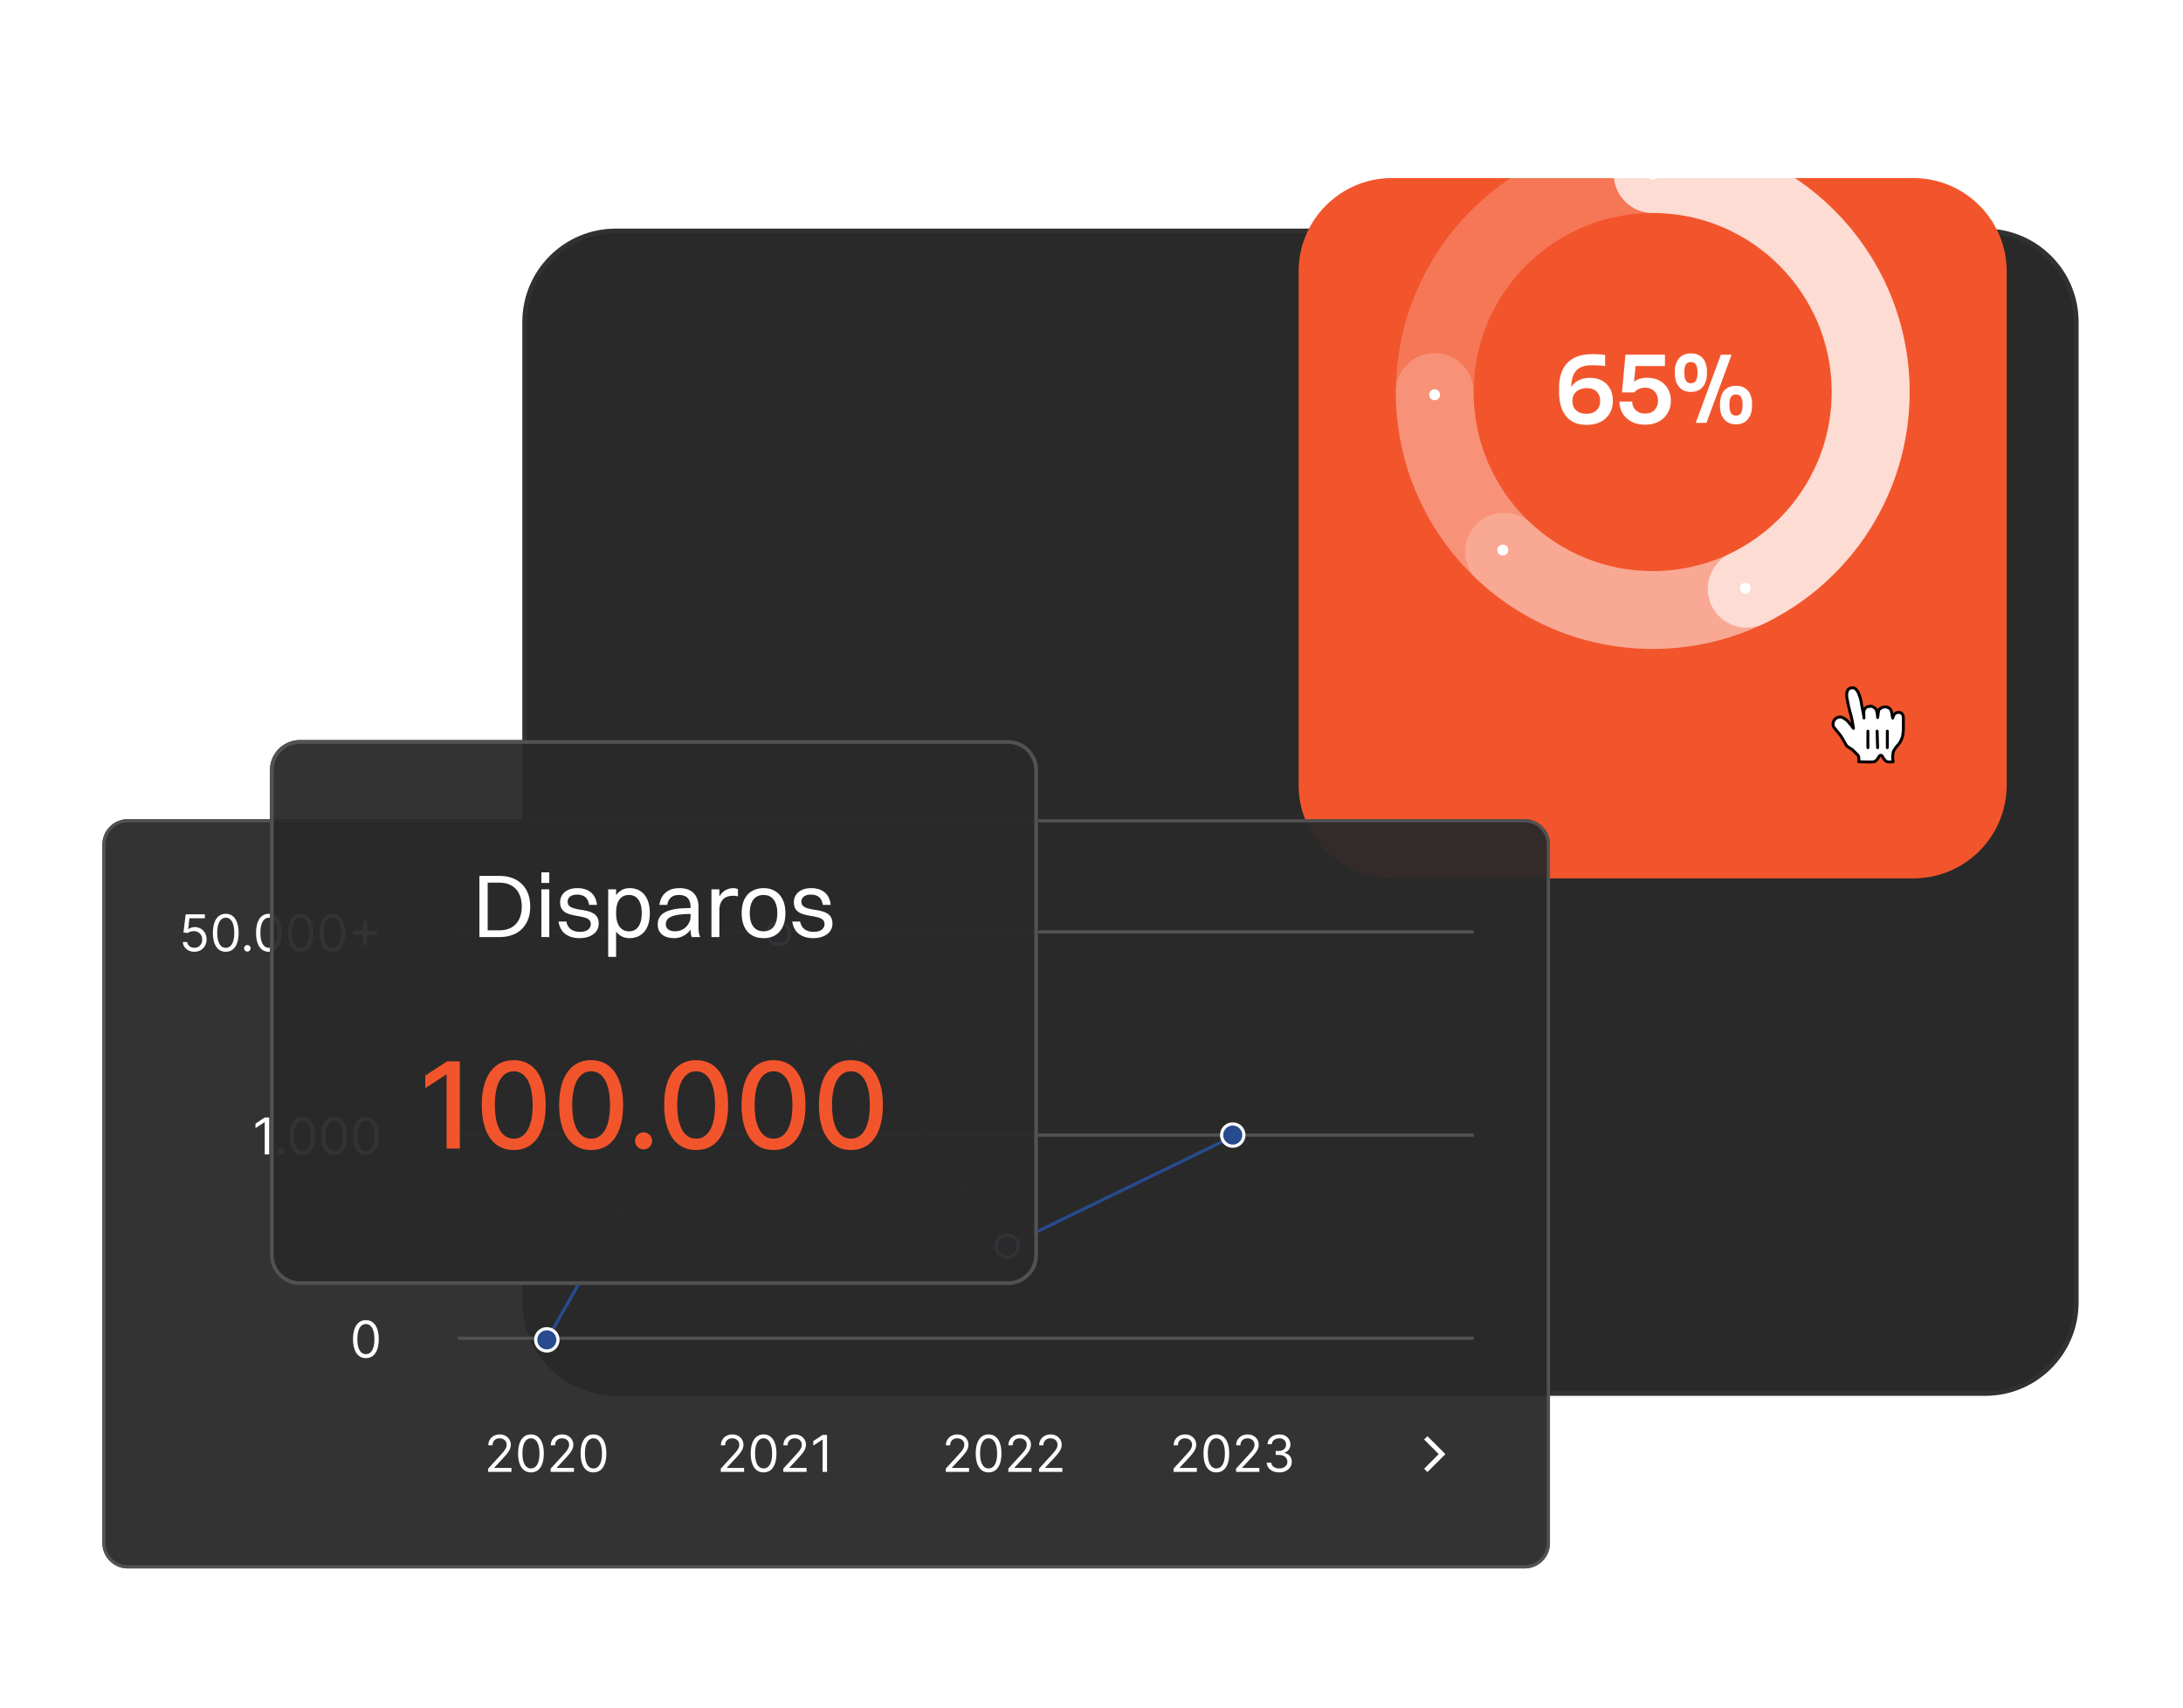 <svg xmlns="http://www.w3.org/2000/svg" width="469" height="367" fill="none"><path fill="#292929" d="M426.506 49.12h-294.22c-11.079 0-20.06 8.982-20.06 20.061v210.634c0 11.08 8.981 20.061 20.06 20.061h294.22c11.079 0 20.06-8.981 20.06-20.061V69.181c0-11.079-8.981-20.06-20.06-20.06Z"/><path stroke="#525252" stroke-opacity=".2" d="M426.506 49.62h-294.22c-10.802 0-19.56 8.758-19.56 19.561v210.634c0 10.803 8.758 19.561 19.56 19.561h294.22c10.803 0 19.56-8.758 19.56-19.561V69.181c0-10.803-8.757-19.56-19.56-19.56Z"/><g filter="url(#a)"><path fill="#F2552C" d="M411.065 9H299.06C287.981 9 279 17.981 279 29.06v110.333c0 11.079 8.981 20.06 20.06 20.06h112.005c11.079 0 20.06-8.981 20.06-20.06V29.06c0-11.079-8.981-20.06-20.06-20.06Z"/></g><path stroke="#fff" stroke-width="16.717" d="M355.062 131.034c25.851 0 46.807-20.956 46.807-46.807 0-25.851-20.956-46.808-46.807-46.808-25.851 0-46.808 20.957-46.808 46.808s20.957 46.807 46.808 46.807Z" opacity=".2"/><path stroke="#fff" stroke-linecap="round" stroke-width="16.717" d="M308.221 84.226c0 25.87 20.972 46.841 46.841 46.841 25.87 0 46.841-20.971 46.841-46.84 0-25.87-20.971-46.842-46.841-46.842" opacity=".2"/><path stroke="#fff" stroke-linecap="round" stroke-width="16.717" d="M355.062 37.386c25.87 0 46.841 20.97 46.841 46.84 0 25.87-20.971 46.841-46.841 46.841-12.329 0-23.546-4.763-31.91-12.551" opacity=".2"/><path stroke="#fff" stroke-linecap="round" stroke-width="16.717" d="M355.062 37.386c25.87 0 46.841 20.97 46.841 46.84 0 18.636-10.883 34.73-26.641 42.274" opacity=".6"/><path fill="#fff" d="M308.221 85.983a1.17 1.17 0 1 0 0-2.342 1.17 1.17 0 0 0 0 2.342Zm14.638 33.374a1.17 1.17 0 1 0 0-2.341 1.17 1.17 0 0 0 0 2.341Zm52.111 8.197a1.17 1.17 0 1 0 0-2.341 1.17 1.17 0 0 0 0 2.341Zm-19.908-88.997a1.17 1.17 0 1 0 0-2.342 1.17 1.17 0 0 0 0 2.342Zm-14.169 52.717c-1.084 0-2.006-.18-2.769-.541a4.963 4.963 0 0 1-1.825-1.525 6.42 6.42 0 0 1-1.023-2.227 11.129 11.129 0 0 1-.321-2.708v-.882c0-2.394.602-4.206 1.805-5.437 1.217-1.243 2.996-1.865 5.336-1.865a22.237 22.237 0 0 1 2.749.16v2.387a21.534 21.534 0 0 0-1.365-.12c-.454-.027-.949-.04-1.484-.04-1.123 0-2.006.194-2.648.582-.642.387-1.103.956-1.384 1.705-.268.749-.401 1.678-.401 2.788v1.304l-.642.923c.013-1.03.214-1.88.602-2.548a3.769 3.769 0 0 1 1.644-1.524c.696-.348 1.492-.522 2.388-.522 1.043 0 1.932.207 2.668.622a4.19 4.19 0 0 1 1.685 1.725c.401.736.602 1.591.602 2.568 0 1.016-.228 1.919-.682 2.708-.455.776-1.104 1.384-1.946 1.825-.829.428-1.826.642-2.989.642Zm-.06-2.387c.628 0 1.163-.114 1.604-.34.442-.242.776-.57 1.003-.984.228-.414.341-.89.341-1.424 0-.548-.113-1.03-.341-1.444a2.232 2.232 0 0 0-.963-.963c-.427-.228-.942-.341-1.544-.341a3.86 3.86 0 0 0-1.585.32 2.534 2.534 0 0 0-1.123.923c-.268.402-.402.903-.402 1.505 0 .522.107.99.321 1.404.228.415.562.742 1.003.983.455.24 1.017.361 1.686.361Zm12.592 2.347c-1.15 0-2.14-.227-2.969-.682-.816-.455-1.444-1.056-1.886-1.805a5.006 5.006 0 0 1-.641-2.488h2.748c0 .508.113.957.341 1.344.241.388.568.696.983.923.414.214.896.321 1.444.321.575 0 1.07-.12 1.485-.361.414-.24.728-.568.942-.983.228-.415.341-.89.341-1.424 0-.522-.113-.99-.341-1.404a2.355 2.355 0 0 0-.942-1.004c-.402-.254-.89-.38-1.465-.38a3.37 3.37 0 0 0-1.364.28c-.428.187-.762.435-1.003.742h-2.628l.742-8.104h8.486v2.427h-7.242l1.003-.782-.481 5.055-.682-.2a4.88 4.88 0 0 1 1.424-1.104c.562-.294 1.27-.441 2.126-.441 1.084 0 2.006.22 2.769.662a4.516 4.516 0 0 1 1.745 1.765c.401.722.602 1.512.602 2.367v.261a4.92 4.92 0 0 1-.642 2.448c-.428.762-1.057 1.384-1.886 1.865-.816.468-1.819.702-3.009.702Zm10.887-.38 5.396-14.645h2.307l-5.396 14.644h-2.307Zm-1.043-6.66c-.776 0-1.418-.175-1.926-.523a3.33 3.33 0 0 1-1.143-1.424 5.032 5.032 0 0 1-.361-1.926V79.8c0-.762.127-1.431.381-2.006a2.949 2.949 0 0 1 1.143-1.364c.522-.335 1.157-.502 1.906-.502.776 0 1.418.167 1.926.502.508.32.889.775 1.143 1.364.254.575.381 1.244.381 2.006v.521c0 .696-.127 1.338-.381 1.926a3.188 3.188 0 0 1-1.123 1.424c-.495.348-1.143.522-1.946.522Zm0-1.867c.482 0 .836-.173 1.063-.521.241-.361.361-.936.361-1.725 0-.856-.12-1.451-.361-1.786-.24-.334-.595-.501-1.063-.501-.468 0-.822.167-1.063.501-.227.335-.341.923-.341 1.766 0 .789.114 1.364.341 1.725.241.36.595.541 1.063.541Zm9.689 8.827c-.775 0-1.417-.174-1.926-.522a3.33 3.33 0 0 1-1.143-1.424 5.033 5.033 0 0 1-.361-1.926v-.521c0-.762.127-1.431.381-2.006a2.944 2.944 0 0 1 1.144-1.364c.521-.335 1.156-.502 1.905-.502.776 0 1.418.167 1.926.502.508.32.889.775 1.143 1.364.255.575.382 1.244.382 2.006v.521c0 .696-.127 1.338-.382 1.926a3.188 3.188 0 0 1-1.123 1.424c-.495.348-1.143.522-1.946.522Zm0-1.866c.482 0 .836-.173 1.063-.521.241-.361.362-.936.362-1.725 0-.856-.121-1.451-.362-1.786-.24-.334-.595-.501-1.063-.501-.468 0-.822.167-1.063.501-.227.335-.341.923-.341 1.766 0 .789.114 1.364.341 1.725.241.36.595.541 1.063.541Zm23.848 71.026c-.313-.418-.627-1.149-1.253-2.089-.314-.523-1.254-1.568-1.568-1.986-.209-.418-.209-.626-.104-1.044.104-.627.731-1.15 1.463-1.15.522 0 1.044.418 1.462.732.209.209.523.627.732.836.209.208.209.313.418.522.209.313.313.522.209.104-.105-.522-.209-1.358-.418-2.194-.105-.627-.209-.731-.314-1.149-.104-.522-.209-.836-.313-1.358-.105-.314-.209-1.15-.314-1.567-.104-.523-.104-1.463.314-1.881.313-.314.94-.418 1.358-.209.522.313.836 1.045.94 1.358a8.7 8.7 0 0 1 .523 2.09c.209 1.045.522 2.612.522 2.925 0-.418-.104-1.149 0-1.567.105-.313.314-.731.732-.836.313-.104.626-.104.94-.104.313.104.627.313.836.522.418.627.418 1.985.418 1.881.104-.418.104-1.254.313-1.672.105-.209.523-.418.731-.522a1.773 1.773 0 0 1 1.045 0c.209 0 .627.313.732.522.209.314.313 1.358.418 1.776 0 .105.104-.418.313-.731.418-.627 1.881-.836 1.985.627v2.403c0 .418-.104 1.358-.209 1.776-.104.313-.418 1.045-.731 1.463 0 0-1.149 1.254-1.254 1.88-.104.627-.104.627-.104 1.045 0 .418.104.941.104.941s-.836.104-1.254 0c-.418-.105-.94-.836-1.045-1.15-.208-.313-.522-.313-.731 0-.209.418-.731 1.15-1.149 1.15-.732.104-2.194 0-3.239 0 0 0 .209-1.045-.209-1.463l-1.149-1.149-1.15-.732Z"/><path stroke="#000" stroke-linecap="round" stroke-linejoin="round" stroke-width=".627" d="M396.806 160.314c-.313-.418-.627-1.149-1.253-2.089-.314-.523-1.254-1.568-1.568-1.986-.209-.418-.209-.626-.104-1.044.104-.627.731-1.15 1.463-1.15.522 0 1.044.418 1.462.732.209.209.523.627.732.836.209.208.209.313.418.522.209.313.313.522.209.104-.105-.522-.209-1.358-.418-2.194-.105-.627-.209-.731-.314-1.149-.104-.522-.209-.836-.313-1.358-.105-.314-.209-1.15-.314-1.567-.104-.523-.104-1.463.314-1.881.313-.314.94-.418 1.358-.209.522.313.836 1.045.94 1.358a8.7 8.7 0 0 1 .523 2.09c.209 1.045.522 2.612.522 2.925 0-.418-.104-1.149 0-1.567.105-.313.314-.731.732-.836.313-.104.626-.104.94-.104.313.104.627.313.836.522.418.627.418 1.985.418 1.881.104-.418.104-1.254.313-1.672.105-.209.523-.418.731-.522a1.773 1.773 0 0 1 1.045 0c.209 0 .627.313.732.522.209.314.313 1.358.418 1.776 0 .105.104-.418.313-.731.418-.627 1.881-.836 1.985.627v2.403c0 .418-.104 1.358-.209 1.776-.104.313-.418 1.045-.731 1.463 0 0-1.149 1.254-1.254 1.88-.104.627-.104.627-.104 1.045 0 .418.104.941.104.941s-.836.104-1.254 0c-.418-.105-.94-.836-1.045-1.15-.208-.313-.522-.313-.731 0-.209.418-.731 1.15-1.149 1.15-.732.104-2.194 0-3.239 0 0 0 .209-1.045-.209-1.463l-1.149-1.149-1.15-.732Z"/><path stroke="#000" stroke-linecap="round" stroke-width=".627" d="M405.478 160.628v-3.552m-2.089 3.552-.105-3.552m-1.985 0v3.552"/><path fill="#292929" fill-opacity=".95" d="M327.544 176H27.456A5.456 5.456 0 0 0 22 181.456V331.5a5.456 5.456 0 0 0 5.456 5.456h300.088A5.456 5.456 0 0 0 333 331.5V181.456a5.456 5.456 0 0 0-5.456-5.456Z"/><path stroke="#525252" stroke-width=".682" d="M327.544 176.341H27.456a5.115 5.115 0 0 0-5.115 5.115V331.5a5.115 5.115 0 0 0 5.115 5.115h300.088a5.115 5.115 0 0 0 5.115-5.115V181.456a5.115 5.115 0 0 0-5.115-5.115Z"/><path fill="#fff" d="M41.755 204.477a2.72 2.72 0 0 1-1.228-.272 2.268 2.268 0 0 1-.876-.744 2.025 2.025 0 0 1-.36-1.077h.93c.036.359.198.656.488.891.292.233.64.349 1.046.349a1.62 1.62 0 0 0 1.469-.856c.147-.269.22-.572.22-.911 0-.346-.076-.655-.228-.926a1.672 1.672 0 0 0-.62-.647 1.742 1.742 0 0 0-.903-.24 2.45 2.45 0 0 0-.748.112 2.077 2.077 0 0 0-.632.291l-.899-.109.481-3.906h4.123v.852h-3.317l-.279 2.341h.047a2.327 2.327 0 0 1 1.38-.449 2.44 2.44 0 0 1 2.196 1.294c.22.4.33.857.33 1.372 0 .506-.114.958-.341 1.356a2.496 2.496 0 0 1-.93.938 2.66 2.66 0 0 1-1.349.341Zm6.748 0c-.584 0-1.082-.159-1.492-.477-.411-.32-.725-.784-.942-1.391-.217-.61-.326-1.346-.326-2.209 0-.858.109-1.59.326-2.197.22-.61.535-1.075.945-1.395.414-.323.91-.485 1.489-.485.578 0 1.073.162 1.484.485.413.32.728.785.945 1.395.22.607.33 1.339.33 2.197 0 .863-.109 1.599-.326 2.209-.217.607-.53 1.071-.941 1.391-.411.318-.909.477-1.492.477Zm0-.853c.578 0 1.028-.279 1.348-.837.32-.558.48-1.354.48-2.387 0-.687-.073-1.272-.22-1.755-.145-.483-.354-.852-.628-1.105a1.387 1.387 0 0 0-.98-.38c-.574 0-1.022.283-1.345.849-.323.563-.485 1.36-.485 2.391 0 .687.073 1.271.218 1.752.144.48.352.846.623 1.096.274.251.604.376.989.376Zm4.636.806a.67.67 0 0 1-.492-.205.672.672 0 0 1-.205-.492c0-.192.068-.356.205-.492a.672.672 0 0 1 .492-.206c.191 0 .355.069.492.206.137.136.206.3.206.492a.72.72 0 0 1-.349.604.665.665 0 0 1-.349.093Zm4.635.047c-.584 0-1.081-.159-1.492-.477-.41-.32-.725-.784-.942-1.391-.217-.61-.325-1.346-.325-2.209 0-.858.108-1.59.325-2.197.22-.61.535-1.075.946-1.395.413-.323.91-.485 1.488-.485s1.073.162 1.484.485c.413.32.728.785.945 1.395.22.607.33 1.339.33 2.197 0 .863-.109 1.599-.326 2.209-.217.607-.53 1.071-.941 1.391-.411.318-.908.477-1.492.477Zm0-.853c.578 0 1.028-.279 1.348-.837.32-.558.48-1.354.48-2.387 0-.687-.073-1.272-.22-1.755-.145-.483-.354-.852-.628-1.105a1.387 1.387 0 0 0-.98-.38c-.574 0-1.022.283-1.345.849-.323.563-.484 1.36-.484 2.391 0 .687.072 1.271.217 1.752.144.48.352.846.624 1.096.273.251.603.376.988.376Zm6.82.853c-.584 0-1.081-.159-1.492-.477-.41-.32-.725-.784-.942-1.391-.217-.61-.325-1.346-.325-2.209 0-.858.108-1.59.325-2.197.22-.61.535-1.075.946-1.395.413-.323.91-.485 1.488-.485.579 0 1.073.162 1.484.485.413.32.729.785.946 1.395.219.607.329 1.339.329 2.197 0 .863-.108 1.599-.325 2.209-.218.607-.531 1.071-.942 1.391-.41.318-.908.477-1.492.477Zm0-.853c.579 0 1.028-.279 1.349-.837.32-.558.48-1.354.48-2.387 0-.687-.074-1.272-.22-1.755-.146-.483-.355-.852-.629-1.105a1.386 1.386 0 0 0-.98-.38c-.574 0-1.022.283-1.345.849-.323.563-.484 1.36-.484 2.391 0 .687.072 1.271.217 1.752.145.48.352.846.624 1.096.274.251.603.376.988.376Zm6.82.853c-.584 0-1.081-.159-1.492-.477-.41-.32-.724-.784-.941-1.391-.217-.61-.326-1.346-.326-2.209 0-.858.109-1.59.326-2.197.219-.61.535-1.075.945-1.395.414-.323.91-.485 1.488-.485.579 0 1.074.162 1.484.485.414.32.729.785.946 1.395.22.607.329 1.339.329 2.197 0 .863-.108 1.599-.325 2.209-.217.607-.531 1.071-.942 1.391-.411.318-.908.477-1.492.477Zm0-.853c.579 0 1.029-.279 1.349-.837.32-.558.48-1.354.48-2.387 0-.687-.073-1.272-.221-1.755-.144-.483-.353-.852-.627-1.105a1.388 1.388 0 0 0-.981-.38c-.573 0-1.021.283-1.344.849-.323.563-.485 1.36-.485 2.391 0 .687.073 1.271.217 1.752.145.48.353.846.624 1.096.274.251.603.376.988.376Zm6.572-.651v-5.115h.869v5.115h-.87Zm-2.123-2.123v-.868h5.115v.868h-5.115Z"/><path stroke="#525252" stroke-width=".682" d="M98.386 200.212h218.246"/><path fill="#fff" d="M57.837 240.081v7.937h-.961v-6.929h-.047l-1.937 1.286v-.976l1.984-1.318h.96Zm2.495 7.999a.671.671 0 0 1-.492-.206.671.671 0 0 1-.205-.492.67.67 0 0 1 .205-.492.67.67 0 0 1 .492-.205.67.67 0 0 1 .492.205.671.671 0 0 1 .206.492.727.727 0 0 1-.349.605.665.665 0 0 1-.349.093Zm4.635.046c-.584 0-1.081-.159-1.492-.477-.41-.32-.725-.784-.942-1.391-.217-.609-.325-1.346-.325-2.209 0-.857.108-1.59.325-2.197.22-.609.535-1.074.946-1.395.413-.323.91-.484 1.488-.484.579 0 1.073.161 1.484.484.413.321.729.786.946 1.395.219.607.329 1.34.329 2.197 0 .863-.108 1.6-.325 2.209-.217.607-.531 1.071-.942 1.391-.41.318-.908.477-1.492.477Zm0-.852c.579 0 1.028-.279 1.349-.837.32-.558.48-1.354.48-2.388 0-.687-.074-1.272-.22-1.755-.146-.483-.355-.851-.629-1.104a1.382 1.382 0 0 0-.98-.38c-.574 0-1.022.283-1.345.849-.323.563-.484 1.36-.484 2.39 0 .688.072 1.272.217 1.752.145.481.353.846.624 1.097.274.25.603.376.988.376Zm6.82.852c-.584 0-1.081-.159-1.492-.477-.41-.32-.724-.784-.941-1.391-.217-.609-.326-1.346-.326-2.209 0-.857.109-1.59.326-2.197.219-.609.534-1.074.945-1.395.414-.323.91-.484 1.488-.484.579 0 1.074.161 1.484.484.414.321.729.786.946 1.395.22.607.329 1.34.329 2.197 0 .863-.108 1.6-.325 2.209-.217.607-.531 1.071-.942 1.391-.411.318-.908.477-1.492.477Zm0-.852c.579 0 1.028-.279 1.349-.837.32-.558.48-1.354.48-2.388 0-.687-.073-1.272-.221-1.755-.144-.483-.353-.851-.627-1.104a1.384 1.384 0 0 0-.981-.38c-.573 0-1.021.283-1.344.849-.323.563-.485 1.36-.485 2.39 0 .688.073 1.272.217 1.752.145.481.353.846.624 1.097.274.25.603.376.988.376Zm6.82.852c-.583 0-1.081-.159-1.491-.477-.411-.32-.725-.784-.942-1.391-.217-.609-.326-1.346-.326-2.209 0-.857.109-1.59.326-2.197.22-.609.535-1.074.945-1.395.414-.323.91-.484 1.488-.484.579 0 1.074.161 1.485.484.413.321.728.786.945 1.395.22.607.33 1.34.33 2.197 0 .863-.11 1.6-.326 2.209-.217.607-.531 1.071-.942 1.391-.41.318-.908.477-1.492.477Zm0-.852c.579 0 1.029-.279 1.349-.837.32-.558.48-1.354.48-2.388 0-.687-.073-1.272-.22-1.755-.145-.483-.354-.851-.628-1.104a1.382 1.382 0 0 0-.981-.38c-.573 0-1.021.283-1.344.849-.323.563-.485 1.36-.485 2.39 0 .688.073 1.272.217 1.752.145.481.353.846.624 1.097.274.25.604.376.988.376Z"/><path stroke="#525252" stroke-width=".682" d="M98.386 243.861h218.246"/><path fill="#fff" d="M78.607 291.775c-.583 0-1.08-.159-1.49-.477-.412-.32-.726-.784-.943-1.391-.217-.609-.326-1.346-.326-2.209 0-.857.11-1.59.326-2.197.22-.609.535-1.074.945-1.395.414-.323.91-.484 1.488-.484.58 0 1.074.161 1.485.484.413.321.728.786.945 1.395.22.607.33 1.34.33 2.197 0 .863-.109 1.6-.326 2.209-.217.607-.53 1.071-.942 1.391-.41.318-.908.477-1.492.477Zm0-.853c.58 0 1.03-.279 1.35-.837.32-.558.48-1.353.48-2.387 0-.687-.074-1.272-.22-1.755-.146-.483-.355-.851-.629-1.104a1.382 1.382 0 0 0-.98-.38c-.574 0-1.022.283-1.345.848-.323.564-.485 1.361-.485 2.391 0 .688.073 1.271.217 1.752.145.48.353.846.624 1.097.274.25.604.375.988.375Z"/><path stroke="#525252" stroke-width=".682" d="M98.386 287.51h218.246"/><path stroke="#284A8F" stroke-width=".682" d="m117.482 287.851 49.788-87.298 49.105 67.178 48.423-23.529"/><path fill="#284A8F" stroke="#fff" stroke-width=".682" d="M117.482 290.238a2.387 2.387 0 1 0 0-4.775 2.387 2.387 0 0 0 0 4.775Zm49.788-87.298a2.387 2.387 0 1 0 0-4.775 2.387 2.387 0 0 0 0 4.775Zm49.105 67.178a2.387 2.387 0 1 0 0-4.775 2.387 2.387 0 0 0 0 4.775Zm48.423-23.87a2.387 2.387 0 1 0 0-4.773 2.387 2.387 0 0 0 0 4.773Z"/><path fill="#fff" d="M104.877 316.22v-.698l2.62-2.867c.307-.336.56-.628.759-.876a3.28 3.28 0 0 0 .442-.705c.098-.223.147-.455.147-.698 0-.279-.067-.52-.201-.725a1.308 1.308 0 0 0-.543-.472 1.76 1.76 0 0 0-.775-.167c-.305 0-.571.063-.798.19a1.303 1.303 0 0 0-.523.523 1.633 1.633 0 0 0-.183.791h-.914c0-.465.107-.874.322-1.225.214-.351.506-.625.875-.821.372-.197.79-.295 1.252-.295.465 0 .877.098 1.236.295.359.196.641.461.845.794.204.333.306.704.306 1.112 0 .292-.053.577-.159.856-.103.277-.284.586-.542.927-.256.338-.611.751-1.066 1.24l-1.783 1.906v.062h3.69v.853h-5.007Zm9.196.108c-.584 0-1.082-.159-1.492-.476-.411-.321-.725-.784-.942-1.392-.217-.609-.326-1.346-.326-2.208 0-.858.109-1.59.326-2.198.22-.609.535-1.074.946-1.395.413-.323.909-.484 1.488-.484.578 0 1.073.161 1.484.484.413.321.728.786.945 1.395.22.608.33 1.34.33 2.198 0 .862-.109 1.599-.326 2.208-.217.608-.531 1.071-.942 1.392-.41.317-.908.476-1.491.476Zm0-.852c.578 0 1.028-.279 1.348-.837.32-.558.481-1.354.481-2.387 0-.688-.074-1.273-.221-1.756-.145-.483-.354-.851-.628-1.104a1.386 1.386 0 0 0-.98-.38c-.574 0-1.022.283-1.345.849-.323.563-.484 1.36-.484 2.391 0 .687.072 1.271.217 1.751.144.481.352.846.623 1.097.274.25.604.376.989.376Zm4.231.744v-.698l2.62-2.867c.307-.336.56-.628.759-.876a3.28 3.28 0 0 0 .442-.705c.098-.223.147-.455.147-.698 0-.279-.067-.52-.201-.725a1.308 1.308 0 0 0-.543-.472 1.76 1.76 0 0 0-.775-.167c-.305 0-.571.063-.798.19a1.303 1.303 0 0 0-.523.523 1.633 1.633 0 0 0-.182.791h-.915c0-.465.107-.874.322-1.225.214-.351.506-.625.876-.821a2.631 2.631 0 0 1 1.251-.295c.465 0 .877.098 1.236.295.359.196.641.461.845.794.204.333.306.704.306 1.112 0 .292-.053.577-.159.856-.103.277-.284.586-.542.927-.256.338-.611.751-1.066 1.24l-1.782 1.906v.062h3.689v.853h-5.007Zm9.196.108c-.584 0-1.081-.159-1.492-.476-.411-.321-.725-.784-.942-1.392-.217-.609-.325-1.346-.325-2.208 0-.858.108-1.59.325-2.198.22-.609.535-1.074.946-1.395.413-.323.909-.484 1.488-.484.578 0 1.073.161 1.484.484.413.321.728.786.945 1.395.22.608.33 1.34.33 2.198 0 .862-.109 1.599-.326 2.208-.217.608-.531 1.071-.941 1.392-.411.317-.908.476-1.492.476Zm0-.852c.578 0 1.028-.279 1.348-.837.321-.558.481-1.354.481-2.387 0-.688-.074-1.273-.221-1.756-.145-.483-.354-.851-.628-1.104a1.386 1.386 0 0 0-.98-.38c-.574 0-1.022.283-1.345.849-.323.563-.484 1.36-.484 2.391 0 .687.072 1.271.217 1.751.144.481.352.846.624 1.097.273.25.603.376.988.376Zm27.356.744v-.698l2.619-2.867c.308-.336.561-.628.76-.876a3.28 3.28 0 0 0 .442-.705c.098-.223.147-.455.147-.698a1.286 1.286 0 0 0-.744-1.197 1.76 1.76 0 0 0-.775-.167c-.305 0-.571.063-.798.19-.225.124-.4.298-.524.523a1.644 1.644 0 0 0-.182.791h-.914c0-.465.107-.874.321-1.225a2.24 2.24 0 0 1 .876-.821 2.632 2.632 0 0 1 1.252-.295c.465 0 .877.098 1.236.295.359.196.641.461.845.794.204.333.306.704.306 1.112 0 .292-.053.577-.159.856-.103.277-.284.586-.543.927-.255.338-.61.751-1.065 1.24l-1.783 1.906v.062h3.689v.853h-5.006Zm9.195.108c-.583 0-1.081-.159-1.492-.476-.41-.321-.724-.784-.941-1.392-.217-.609-.326-1.346-.326-2.208 0-.858.109-1.59.326-2.198.219-.609.535-1.074.945-1.395.414-.323.91-.484 1.488-.484.579 0 1.074.161 1.485.484.413.321.728.786.945 1.395.22.608.329 1.34.329 2.198 0 .862-.108 1.599-.325 2.208-.217.608-.531 1.071-.942 1.392-.41.317-.908.476-1.492.476Zm0-.852c.579 0 1.029-.279 1.349-.837.32-.558.48-1.354.48-2.387 0-.688-.073-1.273-.22-1.756-.145-.483-.354-.851-.628-1.104a1.387 1.387 0 0 0-.981-.38c-.573 0-1.021.283-1.344.849-.323.563-.485 1.36-.485 2.391 0 .687.073 1.271.217 1.751.145.481.353.846.624 1.097.274.25.603.376.988.376Zm4.232.744v-.698l2.62-2.867c.307-.336.56-.628.759-.876a3.28 3.28 0 0 0 .442-.705c.098-.223.147-.455.147-.698 0-.279-.067-.52-.201-.725a1.308 1.308 0 0 0-.543-.472 1.76 1.76 0 0 0-.775-.167c-.305 0-.571.063-.798.19a1.303 1.303 0 0 0-.523.523 1.633 1.633 0 0 0-.182.791h-.915c0-.465.107-.874.322-1.225.214-.351.506-.625.875-.821.372-.197.79-.295 1.252-.295.465 0 .877.098 1.236.295.359.196.641.461.845.794.204.333.306.704.306 1.112 0 .292-.053.577-.159.856-.103.277-.284.586-.542.927-.256.338-.611.751-1.066 1.24l-1.782 1.906v.062h3.689v.853h-5.007Zm9.397-7.936v7.936h-.961v-6.929h-.046l-1.938 1.287v-.977l1.984-1.317h.961Zm25.514 7.936v-.698l2.62-2.867c.307-.336.56-.628.759-.876a3.28 3.28 0 0 0 .442-.705c.098-.223.147-.455.147-.698 0-.279-.067-.52-.201-.725a1.308 1.308 0 0 0-.543-.472 1.76 1.76 0 0 0-.775-.167c-.305 0-.571.063-.798.19a1.303 1.303 0 0 0-.523.523 1.633 1.633 0 0 0-.183.791h-.914c0-.465.107-.874.322-1.225.214-.351.506-.625.875-.821.372-.197.79-.295 1.252-.295.465 0 .877.098 1.236.295.359.196.641.461.845.794.204.333.306.704.306 1.112 0 .292-.053.577-.159.856-.103.277-.284.586-.542.927-.256.338-.611.751-1.066 1.24l-1.783 1.906v.062h3.69v.853h-5.007Zm9.196.108c-.584 0-1.082-.159-1.492-.476-.411-.321-.725-.784-.942-1.392-.217-.609-.326-1.346-.326-2.208 0-.858.109-1.59.326-2.198.22-.609.535-1.074.946-1.395.413-.323.909-.484 1.488-.484.578 0 1.073.161 1.484.484.413.321.728.786.945 1.395.22.608.33 1.34.33 2.198 0 .862-.109 1.599-.326 2.208-.217.608-.531 1.071-.942 1.392-.41.317-.908.476-1.491.476Zm0-.852c.578 0 1.028-.279 1.348-.837.32-.558.481-1.354.481-2.387 0-.688-.074-1.273-.221-1.756-.145-.483-.354-.851-.628-1.104a1.386 1.386 0 0 0-.98-.38c-.574 0-1.022.283-1.345.849-.323.563-.484 1.36-.484 2.391 0 .687.072 1.271.217 1.751.144.481.352.846.623 1.097.274.25.604.376.989.376Zm4.231.744v-.698l2.62-2.867c.307-.336.56-.628.759-.876a3.28 3.28 0 0 0 .442-.705c.098-.223.147-.455.147-.698 0-.279-.067-.52-.201-.725a1.308 1.308 0 0 0-.543-.472 1.76 1.76 0 0 0-.775-.167c-.305 0-.571.063-.798.19a1.303 1.303 0 0 0-.523.523 1.633 1.633 0 0 0-.182.791h-.915c0-.465.107-.874.322-1.225.214-.351.506-.625.876-.821a2.631 2.631 0 0 1 1.251-.295c.465 0 .877.098 1.236.295.359.196.641.461.845.794.204.333.306.704.306 1.112 0 .292-.053.577-.159.856-.103.277-.284.586-.542.927-.256.338-.611.751-1.066 1.24l-1.782 1.906v.062h3.689v.853h-5.007Zm6.607 0v-.698l2.62-2.867c.307-.336.56-.628.759-.876a3.28 3.28 0 0 0 .442-.705c.098-.223.147-.455.147-.698 0-.279-.067-.52-.201-.725a1.308 1.308 0 0 0-.543-.472 1.76 1.76 0 0 0-.775-.167c-.305 0-.571.063-.798.19a1.303 1.303 0 0 0-.523.523 1.633 1.633 0 0 0-.182.791h-.915c0-.465.107-.874.322-1.225.214-.351.506-.625.876-.821a2.631 2.631 0 0 1 1.251-.295c.465 0 .877.098 1.236.295.36.196.641.461.845.794.204.333.306.704.306 1.112 0 .292-.053.577-.159.856-.103.277-.284.586-.542.927-.256.338-.611.751-1.066 1.24l-1.782 1.906v.062h3.689v.853h-5.007Zm28.9 0v-.698l2.62-2.867c.307-.336.561-.628.76-.876.198-.251.346-.486.441-.705.098-.223.148-.455.148-.698 0-.279-.068-.52-.202-.725a1.311 1.311 0 0 0-.542-.472 1.764 1.764 0 0 0-.776-.167c-.304 0-.57.063-.798.19a1.303 1.303 0 0 0-.523.523 1.644 1.644 0 0 0-.182.791h-.915c0-.465.108-.874.322-1.225.214-.351.506-.625.876-.821a2.631 2.631 0 0 1 1.251-.295c.466 0 .878.098 1.237.295.359.196.64.461.844.794.205.333.307.704.307 1.112 0 .292-.053.577-.159.856-.104.277-.284.586-.543.927-.256.338-.611.751-1.065 1.24l-1.783 1.906v.062h3.689v.853h-5.007Zm9.196.108c-.584 0-1.081-.159-1.492-.476-.411-.321-.725-.784-.942-1.392-.217-.609-.325-1.346-.325-2.208 0-.858.108-1.59.325-2.198.22-.609.535-1.074.946-1.395.413-.323.909-.484 1.488-.484s1.073.161 1.484.484c.414.321.729.786.946 1.395.219.608.329 1.34.329 2.198 0 .862-.108 1.599-.325 2.208-.217.608-.531 1.071-.942 1.392-.411.317-.908.476-1.492.476Zm0-.852c.579 0 1.028-.279 1.349-.837.32-.558.48-1.354.48-2.387 0-.688-.074-1.273-.221-1.756-.144-.483-.354-.851-.628-1.104a1.386 1.386 0 0 0-.98-.38c-.573 0-1.022.283-1.345.849-.323.563-.484 1.36-.484 2.391 0 .687.072 1.271.217 1.751.145.481.353.846.624 1.097.274.25.603.376.988.376Zm4.232.744v-.698l2.619-2.867c.308-.336.561-.628.76-.876a3.28 3.28 0 0 0 .442-.705c.098-.223.147-.455.147-.698a1.286 1.286 0 0 0-.744-1.197 1.762 1.762 0 0 0-.775-.167c-.305 0-.571.063-.799.19a1.31 1.31 0 0 0-.523.523 1.644 1.644 0 0 0-.182.791h-.914c0-.465.107-.874.321-1.225a2.24 2.24 0 0 1 .876-.821 2.632 2.632 0 0 1 1.252-.295c.465 0 .877.098 1.236.295.359.196.641.461.845.794.204.333.306.704.306 1.112 0 .292-.053.577-.159.856-.103.277-.284.586-.543.927-.255.338-.611.751-1.065 1.24l-1.783 1.906v.062h3.689v.853h-5.006Zm9.288.108c-.511 0-.967-.088-1.368-.263a2.348 2.348 0 0 1-.949-.733 1.965 1.965 0 0 1-.38-1.096h.977c.02.255.108.476.263.662.155.184.358.326.609.427.25.1.528.151.833.151.341 0 .643-.06.907-.179.263-.118.47-.284.62-.496.149-.211.224-.457.224-.736 0-.292-.072-.549-.217-.771a1.433 1.433 0 0 0-.635-.527c-.279-.127-.62-.19-1.023-.19h-.636v-.852h.636c.315 0 .591-.057.829-.171.24-.114.428-.274.562-.48a1.29 1.29 0 0 0 .205-.729c0-.269-.059-.502-.178-.701a1.22 1.22 0 0 0-.504-.465 1.628 1.628 0 0 0-.759-.167c-.274 0-.532.05-.775.151-.24.098-.437.242-.589.43a1.118 1.118 0 0 0-.248.675h-.93c.015-.416.141-.781.376-1.093.235-.315.542-.561.922-.736a2.973 2.973 0 0 1 1.259-.264c.491 0 .912.099 1.264.298a2.1 2.1 0 0 1 .809.779c.189.323.283.672.283 1.047 0 .446-.117.828-.352 1.143a1.793 1.793 0 0 1-.95.655v.062c.501.082.893.295 1.174.639.282.341.423.763.423 1.267 0 .432-.118.819-.353 1.163-.232.341-.55.609-.953.806a3.108 3.108 0 0 1-1.376.294Z"/><mask id="b" width="17" height="17" x="300" y="304" maskUnits="userSpaceOnUse" style="mask-type:alpha"><path fill="#D9D9D9" d="M316.632 304.22h-16.369v16.368h16.369V304.22Z"/></mask><g mask="url(#b)"><path fill="#fff" d="m309.094 312.404-3.137-3.137.718-.719 3.856 3.856-3.856 3.856-.718-.719 3.137-3.137Z"/></g><g filter="url(#c)"><path fill="#292929" fill-opacity=".95" d="M216.561 22H64.439A6.439 6.439 0 0 0 58 28.439v104.195a6.44 6.44 0 0 0 6.439 6.439h152.122a6.44 6.44 0 0 0 6.439-6.439V28.439A6.44 6.44 0 0 0 216.561 22Z"/><path stroke="#525252" stroke-width=".805" d="M216.561 22.402H64.439a6.037 6.037 0 0 0-6.037 6.037v104.195a6.036 6.036 0 0 0 6.037 6.036H216.56a6.035 6.035 0 0 0 6.036-6.036V28.439a6.036 6.036 0 0 0-6.036-6.037Z"/><path fill="#fff" d="M102.995 64.317V51.181h1.778v13.136h-1.778Zm4.289-1.449c1.004 0 1.867-.2 2.588-.599a4.015 4.015 0 0 0 1.642-1.757c.387-.76.58-1.675.58-2.743 0-1.082-.193-2.003-.58-2.763a3.882 3.882 0 0 0-1.642-1.758c-.721-.412-1.584-.618-2.588-.618h-3.014v-1.449h3.014c1.365 0 2.537.264 3.515.792a5.553 5.553 0 0 1 2.299 2.26c.541.98.812 2.158.812 3.536 0 1.365-.271 2.537-.812 3.515a5.553 5.553 0 0 1-2.299 2.26c-.978.516-2.15.773-3.515.773h-3.014v-1.449h3.014Zm9.026 1.449V54.06h1.7v10.257h-1.7Zm0-11.629v-2.28h1.7v2.28h-1.7Zm5.651 3.999c0 .412.116.727.348.946.244.22.566.387.966.503.399.115.837.212 1.313.29.477.064.947.147 1.41.25a5.28 5.28 0 0 1 1.314.464c.399.193.715.47.946.83.245.361.367.844.367 1.45 0 .63-.174 1.184-.521 1.66-.348.464-.831.825-1.449 1.082-.618.258-1.333.387-2.144.387-1.211 0-2.222-.29-3.033-.87-.798-.592-1.294-1.493-1.487-2.704h1.7c.115.709.424 1.256.927 1.642.515.387 1.165.58 1.951.58.772 0 1.358-.155 1.758-.464.399-.322.598-.721.598-1.198 0-.399-.122-.708-.367-.927-.231-.219-.547-.38-.946-.483a10.197 10.197 0 0 0-1.294-.29 26.237 26.237 0 0 1-1.391-.27 5.881 5.881 0 0 1-1.294-.444 2.61 2.61 0 0 1-.947-.85c-.232-.374-.348-.863-.348-1.468 0-.528.136-1.018.406-1.468.27-.451.683-.818 1.236-1.102.554-.283 1.249-.424 2.087-.424.746 0 1.41.122 1.989.367a3.391 3.391 0 0 1 1.468 1.159c.387.528.631 1.217.734 2.066h-1.7c-.128-.798-.412-1.365-.85-1.7-.437-.334-1.017-.502-1.738-.502-.631 0-1.127.142-1.487.425-.348.284-.522.638-.522 1.063Zm13.283-2.878c.915 0 1.694.212 2.338.637.656.425 1.159 1.037 1.506 1.835.348.799.522 1.758.522 2.878 0 1.739-.393 3.072-1.178 3.999-.786.927-1.848 1.39-3.188 1.39-1.184 0-2.131-.456-2.839-1.37-.696-.928-1.043-2.267-1.043-4.019 0-1.081.154-2.021.463-2.82.322-.798.773-1.416 1.352-1.854.593-.451 1.282-.676 2.067-.676Zm-.116 1.468c-.901 0-1.59.334-2.067 1.004-.463.657-.695 1.616-.695 2.878 0 1.25.238 2.215.715 2.898.489.682 1.172 1.024 2.047 1.024.889 0 1.565-.335 2.029-1.005.476-.682.714-1.655.714-2.917 0-1.236-.238-2.189-.714-2.858-.477-.683-1.153-1.024-2.029-1.024Zm-2.762 13.29h-1.7V54.06h1.7v14.507Zm10.994-11.165h-1.7c.116-.76.355-1.404.715-1.932a3.48 3.48 0 0 1 1.449-1.236c.605-.284 1.326-.425 2.163-.425.915 0 1.675.167 2.28.502a3.178 3.178 0 0 1 1.352 1.41c.296.592.444 1.288.444 2.086v4.037c0 .593.026 1.082.078 1.469.064.386.161.72.289 1.004h-1.796c-.129-.257-.206-.58-.232-.966a16.976 16.976 0 0 1-.039-1.14v-4.365c0-.824-.206-1.455-.618-1.893-.399-.451-1.036-.676-1.912-.676-.734 0-1.307.193-1.719.58-.399.373-.651.888-.754 1.544Zm5.255.676v1.275c-1.147 0-2.087.057-2.821.173-.721.103-1.281.258-1.68.464-.399.193-.676.425-.831.695-.154.27-.232.567-.232.889 0 .477.181.85.541 1.12.374.258.857.387 1.449.387.631 0 1.198-.148 1.7-.445a3.23 3.23 0 0 0 1.178-1.178 3.141 3.141 0 0 0 .444-1.622h.908c-.051.837-.219 1.558-.502 2.163-.27.592-.624 1.075-1.062 1.449-.425.373-.882.65-1.372.83a4.22 4.22 0 0 1-1.468.27c-.708 0-1.333-.109-1.874-.328a2.696 2.696 0 0 1-1.236-.985c-.296-.438-.444-.978-.444-1.622 0-.709.186-1.307.56-1.797.386-.502.959-.882 1.719-1.14a10.086 10.086 0 0 1 2.26-.483 28.688 28.688 0 0 1 2.763-.115Zm4.235 6.239V54.06h1.7v10.257h-1.7Zm1.7-5.737h-.773c.078-1.108.29-2.01.638-2.704.36-.709.811-1.23 1.352-1.565a3.445 3.445 0 0 1 1.816-.502c.206 0 .393.025.56.077.18.038.316.096.406.174v1.526a1.79 1.79 0 0 0-.483-.097 4.127 4.127 0 0 0-.58-.038c-.515 0-.959.077-1.333.231-.36.142-.663.354-.908.638a2.88 2.88 0 0 0-.521 1.004 4.224 4.224 0 0 0-.174 1.256Zm9.49 5.969c-.979 0-1.822-.213-2.53-.638-.696-.425-1.23-1.036-1.604-1.835-.373-.811-.56-1.77-.56-2.878 0-1.159.187-2.138.56-2.936.387-.799.934-1.404 1.642-1.816.709-.425 1.539-.637 2.492-.637.979 0 1.816.219 2.511.656.709.425 1.25 1.043 1.623 1.855.374.798.56 1.758.56 2.878 0 1.146-.193 2.118-.579 2.917-.374.798-.915 1.404-1.623 1.816-.695.412-1.526.618-2.492.618Zm0-1.468c.953 0 1.681-.335 2.183-1.005.515-.67.773-1.629.773-2.878 0-1.25-.258-2.215-.773-2.898-.502-.682-1.23-1.023-2.183-1.023-.953 0-1.687.34-2.202 1.023-.502.67-.753 1.636-.753 2.898 0 1.236.257 2.196.772 2.878.515.67 1.243 1.005 2.183 1.005Zm8.138-6.394c0 .412.116.727.348.946.244.22.566.387.965.503.4.115.837.212 1.314.29.476.064.946.147 1.41.25.477.103.914.258 1.314.464.399.193.714.47.946.83.245.361.367.844.367 1.45 0 .63-.174 1.184-.521 1.66-.348.464-.831.825-1.449 1.082-.618.258-1.333.387-2.144.387-1.211 0-2.222-.29-3.033-.87-.799-.592-1.294-1.493-1.488-2.704h1.7c.116.709.425 1.256.928 1.642.515.387 1.165.58 1.951.58.772 0 1.358-.155 1.757-.464.4-.322.599-.721.599-1.198 0-.399-.122-.708-.367-.927-.232-.219-.547-.38-.946-.483a10.214 10.214 0 0 0-1.295-.29 26.398 26.398 0 0 1-1.39-.27 5.908 5.908 0 0 1-1.295-.444 2.616 2.616 0 0 1-.946-.85c-.232-.374-.348-.863-.348-1.468 0-.528.135-1.018.406-1.468.27-.451.682-.818 1.236-1.102.554-.283 1.249-.424 2.086-.424.747 0 1.411.122 1.99.367a3.397 3.397 0 0 1 1.468 1.159c.386.528.631 1.217.734 2.066h-1.7c-.129-.798-.412-1.365-.85-1.7-.438-.334-1.017-.502-1.738-.502-.631 0-1.127.142-1.488.425-.347.284-.521.638-.521 1.063Z"/><path fill="#F2552C" d="M98.789 91.024v18.732h-2.835V93.86h-.11l-4.482 2.927v-2.708l4.674-3.055h2.753Zm11.589 19.043c-1.445-.006-2.68-.387-3.705-1.143-1.024-.756-1.807-1.857-2.35-3.302-.543-1.445-.814-3.186-.814-5.223 0-2.03.271-3.765.814-5.204.549-1.439 1.335-2.536 2.36-3.293 1.03-.756 2.262-1.134 3.695-1.134 1.433 0 2.661.381 3.686 1.144 1.024.756 1.808 1.853 2.35 3.292.549 1.433.823 3.165.823 5.195 0 2.043-.271 3.787-.814 5.232-.542 1.439-1.326 2.54-2.35 3.302-1.025.756-2.256 1.134-3.695 1.134Zm0-2.442c1.268 0 2.259-.619 2.972-1.857.72-1.238 1.08-3.027 1.08-5.369 0-1.555-.165-2.868-.494-3.942-.324-1.079-.79-1.896-1.4-2.45a3.06 3.06 0 0 0-2.158-.842c-1.262 0-2.253.622-2.973 1.865-.719 1.244-1.082 3.034-1.088 5.369 0 1.561.161 2.881.485 3.961.329 1.073.795 1.887 1.399 2.442.604.549 1.329.823 2.177.823Zm16.625 2.442c-1.445-.006-2.679-.387-3.704-1.143-1.024-.756-1.808-1.857-2.35-3.302-.543-1.445-.814-3.186-.814-5.223 0-2.03.271-3.765.814-5.204.548-1.439 1.335-2.536 2.359-3.293 1.031-.756 2.263-1.134 3.695-1.134 1.433 0 2.662.381 3.686 1.144 1.025.756 1.808 1.853 2.351 3.292.549 1.433.823 3.165.823 5.195 0 2.043-.271 3.787-.814 5.232-.542 1.439-1.326 2.54-2.35 3.302-1.025.756-2.256 1.134-3.696 1.134Zm0-2.442c1.269 0 2.26-.619 2.973-1.857.72-1.238 1.079-3.027 1.079-5.369 0-1.555-.164-2.868-.494-3.942-.323-1.079-.789-1.896-1.399-2.45a3.063 3.063 0 0 0-2.159-.842c-1.262 0-2.253.622-2.972 1.865-.72 1.244-1.082 3.034-1.088 5.369 0 1.561.161 2.881.484 3.961.33 1.073.796 1.887 1.4 2.442.603.549 1.329.823 2.176.823Zm11.264 2.305c-.5 0-.93-.177-1.289-.531a1.767 1.767 0 0 1-.54-1.298c0-.5.18-.927.54-1.281.359-.36.789-.54 1.289-.54.5 0 .93.18 1.29.54.36.354.539.781.539 1.281 0 .335-.085.643-.256.923a1.887 1.887 0 0 1-.658.659 1.742 1.742 0 0 1-.915.247Zm11.298.137c-1.445-.006-2.68-.387-3.704-1.143s-1.808-1.857-2.351-3.302c-.542-1.445-.814-3.186-.814-5.223 0-2.03.272-3.765.814-5.204.549-1.439 1.336-2.536 2.36-3.293 1.031-.756 2.262-1.134 3.695-1.134 1.433 0 2.662.381 3.686 1.144 1.025.756 1.808 1.853 2.351 3.292.549 1.433.823 3.165.823 5.195 0 2.043-.271 3.787-.814 5.232-.543 1.439-1.326 2.54-2.351 3.302-1.024.756-2.256 1.134-3.695 1.134Zm0-2.442c1.269 0 2.259-.619 2.973-1.857.719-1.238 1.079-3.027 1.079-5.369 0-1.555-.165-2.868-.494-3.942-.323-1.079-.789-1.896-1.399-2.45a3.063 3.063 0 0 0-2.159-.842c-1.262 0-2.253.622-2.972 1.865-.72 1.244-1.083 3.034-1.089 5.369 0 1.561.162 2.881.485 3.961.329 1.073.796 1.887 1.399 2.442.604.549 1.33.823 2.177.823Zm16.626 2.442c-1.445-.006-2.68-.387-3.704-1.143-1.025-.756-1.808-1.857-2.351-3.302-.543-1.445-.814-3.186-.814-5.223 0-2.03.271-3.765.814-5.204.549-1.439 1.335-2.536 2.36-3.293 1.03-.756 2.262-1.134 3.695-1.134 1.433 0 2.662.381 3.686 1.144 1.024.756 1.808 1.853 2.351 3.292.548 1.433.823 3.165.823 5.195 0 2.043-.272 3.787-.814 5.232-.543 1.439-1.326 2.54-2.351 3.302-1.024.756-2.256 1.134-3.695 1.134Zm0-2.442c1.268 0 2.259-.619 2.973-1.857.719-1.238 1.079-3.027 1.079-5.369 0-1.555-.165-2.868-.494-3.942-.323-1.079-.79-1.896-1.399-2.45a3.064 3.064 0 0 0-2.159-.842c-1.262 0-2.253.622-2.973 1.865-.719 1.244-1.082 3.034-1.088 5.369 0 1.561.162 2.881.485 3.961.329 1.073.796 1.887 1.399 2.442.604.549 1.329.823 2.177.823Zm16.626 2.442c-1.445-.006-2.68-.387-3.705-1.143-1.024-.756-1.807-1.857-2.35-3.302-.543-1.445-.814-3.186-.814-5.223 0-2.03.271-3.765.814-5.204.549-1.439 1.335-2.536 2.36-3.293 1.03-.756 2.262-1.134 3.695-1.134 1.433 0 2.661.381 3.686 1.144 1.024.756 1.808 1.853 2.35 3.292.549 1.433.824 3.165.824 5.195 0 2.043-.272 3.787-.815 5.232-.542 1.439-1.326 2.54-2.35 3.302-1.025.756-2.256 1.134-3.695 1.134Zm0-2.442c1.268 0 2.259-.619 2.972-1.857.72-1.238 1.08-3.027 1.08-5.369 0-1.555-.165-2.868-.494-3.942-.323-1.079-.79-1.896-1.4-2.45a3.06 3.06 0 0 0-2.158-.842c-1.262 0-2.253.622-2.973 1.865-.719 1.244-1.082 3.034-1.088 5.369 0 1.561.161 2.881.485 3.961.329 1.073.795 1.887 1.399 2.442.604.549 1.329.823 2.177.823Z"/></g><defs><filter id="a" width="227.351" height="225.68" x="241.387" y=".641" color-interpolation-filters="sRGB" filterUnits="userSpaceOnUse"><feFlood flood-opacity="0" result="BackgroundImageFix"/><feColorMatrix in="SourceAlpha" result="hardAlpha" values="0 0 0 0 0 0 0 0 0 0 0 0 0 0 0 0 0 0 127 0"/><feOffset dy="29.255"/><feGaussianBlur stdDeviation="18.807"/><feColorMatrix values="0 0 0 0 0.027 0 0 0 0 0.055 0 0 0 0 0.153 0 0 0 0.05 0"/><feBlend in2="BackgroundImageFix" result="effect1_dropShadow_2203_7012"/><feBlend in="SourceGraphic" in2="effect1_dropShadow_2203_7012" result="shape"/></filter><filter id="c" width="223" height="224.073" x="29" y="17" color-interpolation-filters="sRGB" filterUnits="userSpaceOnUse"><feFlood flood-opacity="0" result="BackgroundImageFix"/><feColorMatrix in="SourceAlpha" result="hardAlpha" values="0 0 0 0 0 0 0 0 0 0 0 0 0 0 0 0 0 0 127 0"/><feOffset dy="5"/><feGaussianBlur stdDeviation="5"/><feColorMatrix values="0 0 0 0 0 0 0 0 0 0 0 0 0 0 0 0 0 0 0.1 0"/><feBlend in2="BackgroundImageFix" result="effect1_dropShadow_2203_7012"/><feColorMatrix in="SourceAlpha" result="hardAlpha" values="0 0 0 0 0 0 0 0 0 0 0 0 0 0 0 0 0 0 127 0"/><feOffset dy="18"/><feGaussianBlur stdDeviation="9"/><feColorMatrix values="0 0 0 0 0 0 0 0 0 0 0 0 0 0 0 0 0 0 0.09 0"/><feBlend in2="effect1_dropShadow_2203_7012" result="effect2_dropShadow_2203_7012"/><feColorMatrix in="SourceAlpha" result="hardAlpha" values="0 0 0 0 0 0 0 0 0 0 0 0 0 0 0 0 0 0 127 0"/><feOffset dy="41"/><feGaussianBlur stdDeviation="12.5"/><feColorMatrix values="0 0 0 0 0 0 0 0 0 0 0 0 0 0 0 0 0 0 0.05 0"/><feBlend in2="effect2_dropShadow_2203_7012" result="effect3_dropShadow_2203_7012"/><feColorMatrix in="SourceAlpha" result="hardAlpha" values="0 0 0 0 0 0 0 0 0 0 0 0 0 0 0 0 0 0 127 0"/><feOffset dy="73"/><feGaussianBlur stdDeviation="14.5"/><feColorMatrix values="0 0 0 0 0 0 0 0 0 0 0 0 0 0 0 0 0 0 0.01 0"/><feBlend in2="effect3_dropShadow_2203_7012" result="effect4_dropShadow_2203_7012"/><feBlend in="SourceGraphic" in2="effect4_dropShadow_2203_7012" result="shape"/></filter></defs></svg>
